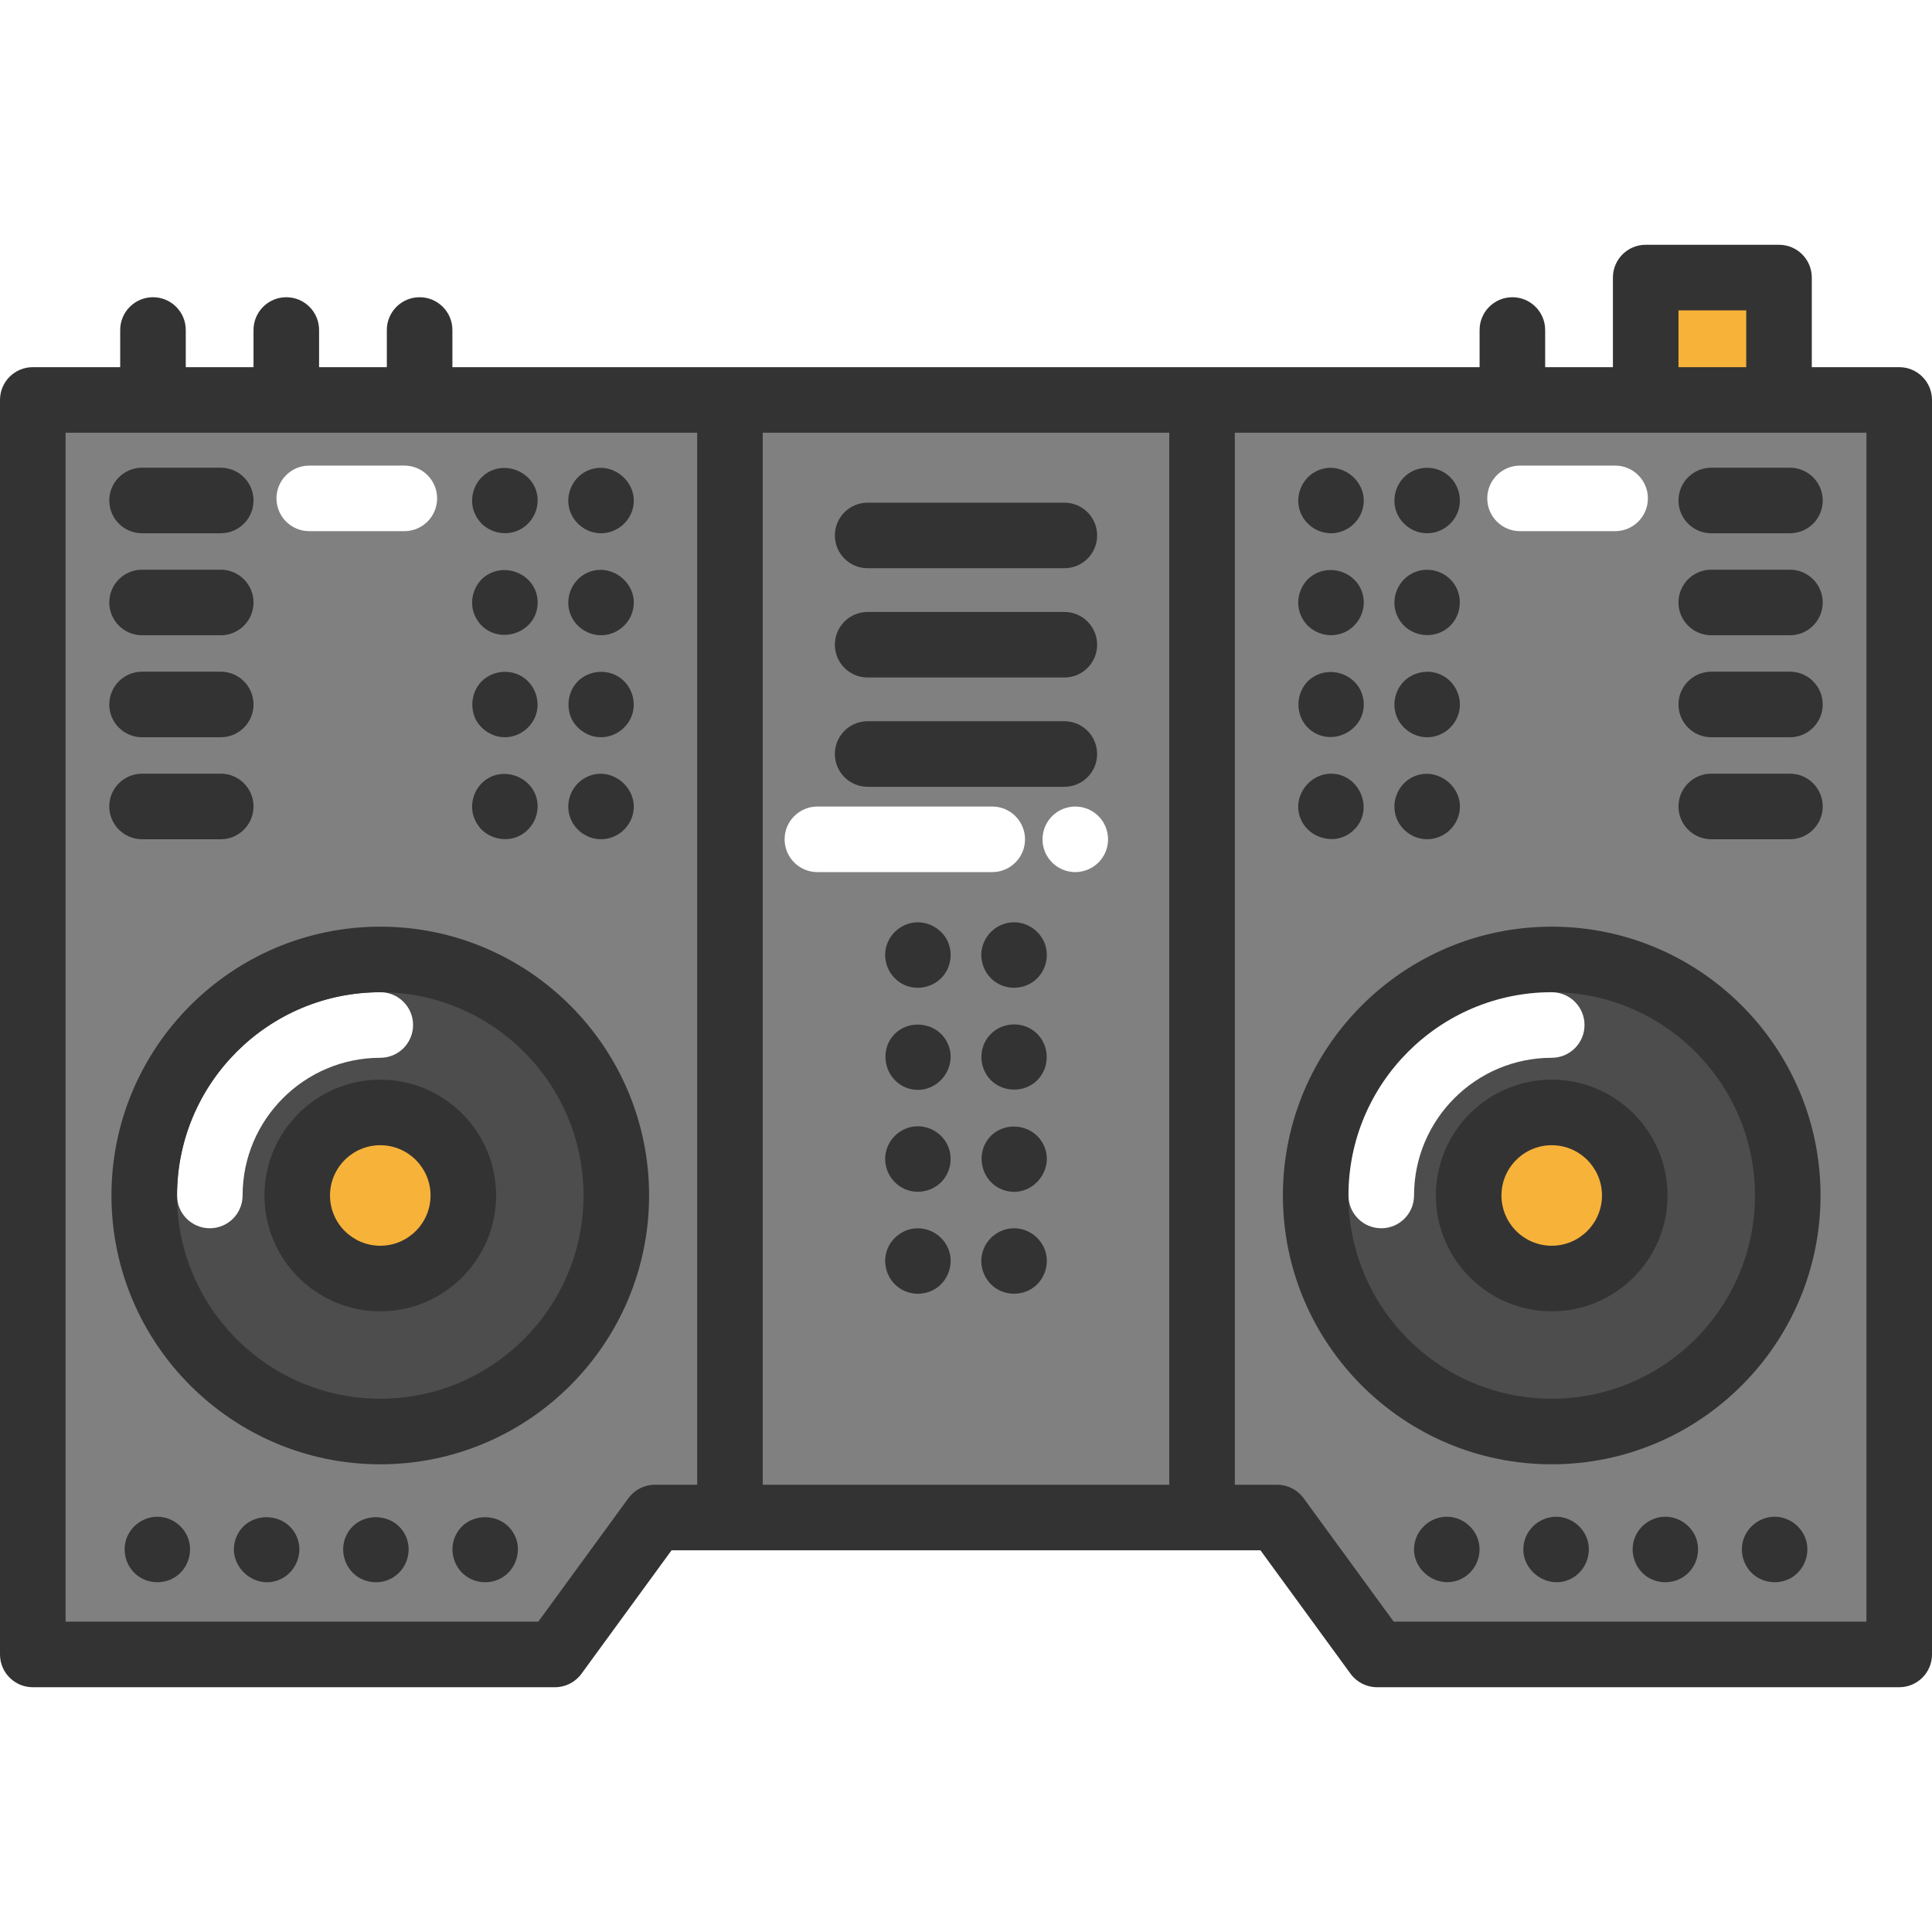 <?xml version="1.0" encoding="iso-8859-1"?>
<!-- Uploaded to: SVG Repo, www.svgrepo.com, Generator: SVG Repo Mixer Tools -->
<svg version="1.1" id="Layer_1" xmlns="http://www.w3.org/2000/svg" xmlns:xlink="http://www.w3.org/1999/xlink" 
	 viewBox="0 0 512 512" xml:space="preserve">
<g>
	<path style="fill:#F7B239;" d="M100.782,294.804c12.128,0,22.009,9.869,22.009,22.009s-9.881,22.009-22.009,22.009
		c-12.14,0-22.009-9.869-22.009-22.009C78.773,304.674,88.642,294.804,100.782,294.804z"/>
	<path style="fill:#F7B239;" d="M411.225,294.804c12.128,0,22.009,9.869,22.009,22.009s-9.881,22.009-22.009,22.009
		c-12.14,0-22.009-9.869-22.009-22.009C389.216,304.674,399.086,294.804,411.225,294.804z"/>
	<rect x="436.127" y="73.557" style="fill:#F7B239;" width="35.33" height="32.434"/>
</g>
<g>
	<path style="fill:#808080;" d="M503.316,105.99v332.452H364.925l-26.48-36.28h-19.889V105.99H400.8h35.33h35.33H503.316z
		 M473.777,316.813c0-34.543-28.009-62.552-62.552-62.552c-34.554,0-62.552,28.009-62.552,62.552s27.998,62.552,62.552,62.552
		C445.768,379.365,473.777,351.356,473.777,316.813z"/>
	<rect x="193.448" y="105.991" style="fill:#808080;" width="125.104" height="296.172"/>
	<path style="fill:#808080;" d="M193.451,105.99v296.172h-19.901l-26.48,36.28H8.691V105.99h31.855h35.33h35.33
		C111.207,105.99,193.451,105.99,193.451,105.99z M163.334,316.813c0-34.543-28.009-62.552-62.552-62.552
		c-34.554,0-62.552,28.009-62.552,62.552s27.998,62.552,62.552,62.552C135.324,379.365,163.334,351.356,163.334,316.813z"/>
</g>
<path style="fill:#4D4D4D;" d="M100.782,254.261c34.543,0,62.552,28.009,62.552,62.552s-28.009,62.552-62.552,62.552
	c-34.554,0-62.552-28.009-62.552-62.552C38.23,282.271,66.228,254.261,100.782,254.261z M122.791,316.813
	c0-12.14-9.881-22.009-22.009-22.009c-12.14,0-22.009,9.869-22.009,22.009s9.869,22.009,22.009,22.009
	C112.91,338.822,122.791,328.953,122.791,316.813z"/>
<path style="fill:#FFFFFF;" d="M55.605,325.501c-4.799,0-8.688-3.89-8.688-8.688c0-29.701,24.162-53.864,53.864-53.864
	c4.799,0,8.688,3.89,8.688,8.688c0,4.798-3.889,8.688-8.688,8.688c-20.12,0-36.489,16.369-36.489,36.489
	C64.293,321.611,60.404,325.501,55.605,325.501z"/>
<path style="fill:#4D4D4D;" d="M411.225,254.261c34.543,0,62.552,28.009,62.552,62.552s-28.009,62.552-62.552,62.552
	c-34.554,0-62.552-28.009-62.552-62.552S376.671,254.261,411.225,254.261z M433.234,316.813c0-12.14-9.881-22.009-22.009-22.009
	c-12.14,0-22.009,9.869-22.009,22.009s9.869,22.009,22.009,22.009C423.353,338.822,433.234,328.953,433.234,316.813z"/>
<g>
	<path style="fill:#333333;" d="M503.312,97.303h-23.167V73.557c0-4.798-3.889-8.688-8.688-8.688h-35.33
		c-4.799,0-8.688,3.89-8.688,8.688v23.747h-17.955v-9.846c0-4.798-3.889-8.688-8.688-8.688s-8.688,3.89-8.688,8.688v9.846H119.891
		v-9.846c0-4.798-3.889-8.688-8.688-8.688c-4.799,0-8.688,3.89-8.688,8.688v9.846H84.561v-9.846c0-4.798-3.889-8.688-8.688-8.688
		s-8.688,3.89-8.688,8.688v9.846H49.231v-9.846c0-4.798-3.889-8.688-8.688-8.688s-8.688,3.89-8.688,8.688v9.846H8.688
		c-4.799,0-8.688,3.89-8.688,8.688v332.453c0,4.798,3.889,8.688,8.688,8.688h138.385c2.775,0,5.382-1.325,7.019-3.567l23.876-32.719
		h156.066l23.876,32.719c1.636,2.241,4.243,3.567,7.019,3.567h138.384c4.799,0,8.688-3.89,8.688-8.688V105.991
		C512,101.193,508.111,97.303,503.312,97.303z M444.815,82.244h17.955v15.059h-17.955V82.244z M309.864,114.679v278.792H202.136
		V114.679H309.864z M173.552,393.471c-2.775,0-5.382,1.325-7.019,3.567l-23.876,32.718H17.376V114.679H184.76v278.792H173.552z
		 M494.624,429.756H369.343l-23.876-32.718c-1.636-2.241-4.243-3.567-7.019-3.567H327.24V114.679h167.385V429.756z"/>
	<path style="fill:#333333;" d="M100.778,245.575c-39.282,0-71.24,31.958-71.24,71.24c0,39.282,31.958,71.24,71.24,71.24
		s71.24-31.958,71.24-71.24S140.06,245.575,100.778,245.575z M100.778,370.679c-29.702,0-53.864-24.164-53.864-53.864
		s24.162-53.864,53.864-53.864s53.864,24.164,53.864,53.864C154.643,346.515,130.48,370.679,100.778,370.679z"/>
	<path style="fill:#333333;" d="M100.778,286.118c-16.926,0-30.697,13.771-30.697,30.697s13.771,30.697,30.697,30.697
		s30.697-13.771,30.697-30.697S117.704,286.118,100.778,286.118z M100.778,330.136c-7.345,0-13.321-5.976-13.321-13.321
		c0-7.345,5.976-13.321,13.321-13.321c7.345,0,13.321,5.976,13.321,13.321C114.1,324.16,108.124,330.136,100.778,330.136z"/>
	<path style="fill:#333333;" d="M411.222,245.575c-39.282,0-71.24,31.958-71.24,71.24c0,39.282,31.958,71.24,71.24,71.24
		s71.24-31.958,71.24-71.24S450.503,245.575,411.222,245.575z M411.222,370.679c-29.702,0-53.864-24.164-53.864-53.864
		s24.162-53.864,53.864-53.864s53.864,24.164,53.864,53.864C465.086,346.515,440.924,370.679,411.222,370.679z"/>
	<path style="fill:#333333;" d="M411.222,286.118c-16.926,0-30.697,13.771-30.697,30.697s13.771,30.697,30.697,30.697
		s30.697-13.771,30.697-30.697S428.148,286.118,411.222,286.118z M411.222,330.136c-7.345,0-13.321-5.976-13.321-13.321
		c0-7.345,5.976-13.321,13.321-13.321s13.321,5.976,13.321,13.321C424.543,324.16,418.567,330.136,411.222,330.136z"/>
	<path style="fill:#333333;" d="M37.647,141.321h20.851c4.799,0,8.688-3.89,8.688-8.688c0-4.798-3.889-8.688-8.688-8.688H37.647
		c-4.799,0-8.688,3.89-8.688,8.688C28.959,137.431,32.848,141.321,37.647,141.321z"/>
	<path style="fill:#333333;" d="M37.647,168.35h20.851c4.799,0,8.688-3.89,8.688-8.688s-3.889-8.688-8.688-8.688H37.647
		c-4.799,0-8.688,3.89-8.688,8.688S32.848,168.35,37.647,168.35z"/>
	<path style="fill:#333333;" d="M37.647,195.379h20.851c4.799,0,8.688-3.89,8.688-8.688c0-4.798-3.889-8.688-8.688-8.688H37.647
		c-4.799,0-8.688,3.89-8.688,8.688C28.959,191.489,32.848,195.379,37.647,195.379z"/>
	<path style="fill:#333333;" d="M37.647,222.407h20.851c4.799,0,8.688-3.89,8.688-8.688s-3.889-8.688-8.688-8.688H37.647
		c-4.799,0-8.688,3.89-8.688,8.688S32.848,222.407,37.647,222.407z"/>
	<path style="fill:#333333;" d="M151.251,135.957c1.355,3.201,4.534,5.367,8.029,5.363c3.543-0.005,6.801-2.237,8.089-5.532
		c2.839-7.265-4.988-14.326-11.931-10.933C151.4,126.828,149.502,131.799,151.251,135.957
		C151.472,136.478,151.032,135.436,151.251,135.957z"/>
	<path style="fill:#333333;" d="M151.251,162.982c1.363,3.294,4.681,5.436,8.238,5.359c3.658-0.079,6.937-2.553,8.056-6.027
		c2.342-7.268-5.545-13.796-12.267-10.352C151.342,153.978,149.528,158.891,151.251,162.982
		C151.472,163.514,151.032,162.46,151.251,162.982z"/>
	<path style="fill:#333333;" d="M151.251,190.018c1.392,3.289,4.794,5.505,8.375,5.354c3.519-0.147,6.68-2.528,7.848-5.842
		c1.175-3.338,0.103-7.187-2.59-9.473c-2.867-2.434-7.085-2.652-10.257-0.683c-3.656,2.269-4.854,6.891-3.313,10.789"/>
	<path style="fill:#333333;" d="M151.251,217.043c1.337,3.157,4.409,5.283,7.848,5.36c3.693,0.081,7.109-2.283,8.351-5.756
		c2.642-7.389-5.537-14.353-12.419-10.501C151.259,208.257,149.567,213.038,151.251,217.043
		C151.472,217.564,151.032,216.522,151.251,217.043z"/>
	<path style="fill:#333333;" d="M125.767,135.957c0.446,1.052,1.082,2.007,1.877,2.826c2.605,2.525,6.559,3.265,9.862,1.703
		c3.114-1.473,5.107-4.769,4.969-8.213c-0.287-7.159-9.092-10.901-14.456-6.131C125.303,128.557,124.352,132.594,125.767,135.957
		C125.988,136.478,125.548,135.436,125.767,135.957z"/>
	<path style="fill:#333333;" d="M125.767,162.982c0.438,1.059,1.08,2.006,1.877,2.826c5.404,5.245,14.861,1.493,14.84-6.151
		c-0.021-7.626-9.421-11.393-14.84-6.139C125.23,156.004,124.409,159.757,125.767,162.982
		C125.988,163.514,125.548,162.46,125.767,162.982z"/>
	<path style="fill:#333333;" d="M125.767,190.018c1.394,3.291,4.799,5.498,8.379,5.353c3.554-0.144,6.747-2.58,7.882-5.942
		c1.128-3.344,0.001-7.168-2.699-9.426c-2.869-2.399-7.05-2.585-10.201-0.622c-3.645,2.272-4.839,6.888-3.299,10.781"/>
	<path style="fill:#333333;" d="M125.767,217.043c0.446,1.052,1.082,2.007,1.877,2.826c2.605,2.525,6.559,3.265,9.862,1.703
		c3.114-1.473,5.107-4.769,4.969-8.213c-0.287-7.159-9.092-10.901-14.456-6.131C125.303,209.643,124.352,213.68,125.767,217.043
		C125.988,217.564,125.548,216.522,125.767,217.043z"/>
	<path style="fill:#333333;" d="M444.815,132.633c0,4.798,3.889,8.688,8.688,8.688h20.851c4.799,0,8.688-3.89,8.688-8.688
		c0-4.798-3.889-8.688-8.688-8.688h-20.851C448.703,123.946,444.815,127.836,444.815,132.633z"/>
	<path style="fill:#333333;" d="M474.353,150.974h-20.851c-4.799,0-8.688,3.89-8.688,8.688s3.889,8.688,8.688,8.688h20.851
		c4.799,0,8.688-3.89,8.688-8.688S479.152,150.974,474.353,150.974z"/>
	<path style="fill:#333333;" d="M474.353,178.003h-20.851c-4.799,0-8.688,3.89-8.688,8.688c0,4.798,3.889,8.688,8.688,8.688h20.851
		c4.799,0,8.688-3.89,8.688-8.688C483.041,181.893,479.152,178.003,474.353,178.003z"/>
	<path style="fill:#333333;" d="M474.353,205.032h-20.851c-4.799,0-8.688,3.89-8.688,8.688s3.889,8.688,8.688,8.688h20.851
		c4.799,0,8.688-3.89,8.688-8.688S479.152,205.032,474.353,205.032z"/>
	<path style="fill:#333333;" d="M344.699,135.957c1.456,3.439,5.001,5.649,8.747,5.333c3.362-0.285,6.311-2.557,7.452-5.729
		c2.643-7.351-5.426-14.218-12.265-10.583C344.759,127.036,342.99,131.897,344.699,135.957
		C344.92,136.478,344.48,135.436,344.699,135.957z"/>
	<path style="fill:#333333;" d="M344.699,162.982c0.438,1.059,1.08,2.006,1.877,2.826c2.729,2.649,6.865,3.307,10.24,1.512
		c3.048-1.621,4.916-5.059,4.556-8.507c-0.754-7.203-9.631-10.303-14.796-5.296C344.162,156.004,343.341,159.757,344.699,162.982
		C344.92,163.514,344.48,162.46,344.699,162.982z"/>
	<path style="fill:#333333;" d="M347.897,193.91c6.065,3.993,14.373-1.027,13.448-8.281c-0.906-7.103-9.678-10.021-14.769-5.086
		C342.843,184.388,343.357,190.922,347.897,193.91z"/>
	<path style="fill:#333333;" d="M344.699,217.043c2.339,5.523,9.888,7.224,14.167,2.815c4.789-4.654,2.298-12.951-4.033-14.563
		C348.071,203.573,341.986,210.595,344.699,217.043C344.92,217.564,344.48,216.522,344.699,217.043z"/>
	<path style="fill:#333333;" d="M370.183,135.957c1.387,3.276,4.664,5.449,8.241,5.357c3.489-0.089,6.618-2.312,7.88-5.556
		c1.322-3.396,0.308-7.365-2.457-9.731c-2.809-2.404-6.929-2.724-10.104-0.85C370.104,127.328,368.544,132.062,370.183,135.957
		C370.404,136.478,369.964,135.436,370.183,135.957z"/>
	<path style="fill:#333333;" d="M370.183,162.982c0.438,1.059,1.08,2.006,1.877,2.826c3.395,3.296,8.907,3.371,12.29,0
		c2.905-2.894,3.331-7.561,1.077-10.97c-2.343-3.543-7.1-4.835-10.929-3.023C370.389,153.759,368.406,158.763,370.183,162.982
		C370.404,163.514,369.964,162.46,370.183,162.982z"/>
	<path style="fill:#333333;" d="M370.183,190.018c1.472,3.477,5.096,5.698,8.878,5.319c3.626-0.363,6.673-3.019,7.568-6.538
		c0.931-3.66-0.72-7.627-3.959-9.56c-3.414-2.038-7.776-1.443-10.61,1.303C369.63,183.045,368.847,186.776,370.183,190.018
		C370.404,190.539,369.964,189.485,370.183,190.018z"/>
	<path style="fill:#333333;" d="M370.183,217.043c1.387,3.276,4.664,5.449,8.241,5.357c3.489-0.089,6.618-2.312,7.88-5.556
		c2.945-7.562-5.631-14.696-12.561-10.571C370.111,208.436,368.538,213.133,370.183,217.043
		C370.404,217.564,369.964,216.522,370.183,217.043z"/>
	<path style="fill:#333333;" d="M229.937,150.588h52.127c4.799,0,8.688-3.89,8.688-8.688c0-4.798-3.889-8.688-8.688-8.688h-52.127
		c-4.799,0-8.688,3.89-8.688,8.688C221.249,146.698,225.138,150.588,229.937,150.588z"/>
	<path style="fill:#333333;" d="M229.937,179.548h52.127c4.799,0,8.688-3.89,8.688-8.688c0-4.798-3.889-8.688-8.688-8.688h-52.127
		c-4.799,0-8.688,3.89-8.688,8.688C221.249,175.658,225.138,179.548,229.937,179.548z"/>
	<path style="fill:#333333;" d="M282.063,191.131h-52.127c-4.799,0-8.688,3.89-8.688,8.688s3.889,8.688,8.688,8.688h52.127
		c4.799,0,8.688-3.89,8.688-8.688S286.862,191.131,282.063,191.131z"/>
	<path style="fill:#333333;" d="M241.559,244.589c-3.511,0.731-6.264,3.538-6.865,7.083c-0.641,3.788,1.385,7.646,4.854,9.284
		c3.287,1.552,7.282,0.844,9.852-1.714c2.598-2.587,3.265-6.665,1.662-9.95C249.36,245.805,245.367,243.823,241.559,244.589"/>
	<path style="fill:#333333;" d="M251.277,276.815c-2.348-5.67-9.802-7.058-14.167-2.826c-4.934,5.082-2.019,13.86,5.083,14.768
		C248.656,289.582,253.81,282.831,251.277,276.815C251.056,276.282,251.496,277.336,251.277,276.815z"/>
	<path style="fill:#333333;" d="M241.559,298.638c-3.637,0.754-6.45,3.757-6.917,7.446c-0.477,3.773,1.641,7.468,5.1,9.009
		c3.309,1.473,7.266,0.695,9.777-1.914c2.548-2.647,3.136-6.732,1.461-9.992C249.236,299.791,245.309,297.884,241.559,298.638"/>
	<path style="fill:#333333;" d="M251.277,330.864c-1.347-3.183-4.479-5.309-7.944-5.354c-3.815-0.049-7.273,2.522-8.387,6.157
		c-1.034,3.38,0.171,7.154,2.932,9.342c2.892,2.294,7.043,2.456,10.125,0.449C251.457,339.212,252.881,334.674,251.277,330.864
		C251.056,330.343,251.496,331.386,251.277,330.864z"/>
	<path style="fill:#333333;" d="M276.762,249.778c-1.41-3.331-4.804-5.538-8.445-5.353c-3.793,0.193-7.066,2.899-8.002,6.569
		c-0.837,3.284,0.398,6.83,3.047,8.929c3.006,2.383,7.385,2.459,10.483,0.207C277.051,257.802,278.303,253.443,276.762,249.778
		C276.54,249.257,276.98,250.3,276.762,249.778z"/>
	<path style="fill:#333333;" d="M273.564,272.911c-3.802-2.502-9.063-1.648-11.789,2.033c-2.557,3.453-2.166,8.264,0.818,11.333
		c3.802,3.691,10.217,3.246,13.271-1.18C278.584,281.159,277.585,275.565,273.564,272.911
		C273.089,272.598,274.038,273.224,273.564,272.911z"/>
	<path style="fill:#333333;" d="M276.762,303.84c-2.39-5.644-9.78-7.08-14.167-2.826c-4.811,4.956-2.184,13.479,4.661,14.703
		C273.856,316.897,279.366,310.026,276.762,303.84C276.54,303.318,276.98,304.361,276.762,303.84z"/>
	<path style="fill:#333333;" d="M276.762,330.864c-1.41-3.331-4.804-5.538-8.445-5.353c-3.793,0.193-7.066,2.899-8.002,6.569
		c-0.837,3.284,0.398,6.83,3.047,8.929c3.006,2.383,7.385,2.459,10.483,0.207C277.051,338.888,278.303,334.529,276.762,330.864
		C276.54,330.343,276.98,331.386,276.762,330.864z"/>
	<path style="fill:#333333;" d="M391.44,407.317c-1.378-3.26-4.642-5.434-8.197-5.36c-3.717,0.078-7.053,2.603-8.135,6.163
		c-2.287,7.525,6.256,14.022,12.905,9.887C391.569,415.795,393.07,411.192,391.44,407.317
		C391.219,406.796,391.659,407.838,391.44,407.317z"/>
	<path style="fill:#333333;" d="M420.4,407.317c-1.381-3.265-4.664-5.449-8.23-5.357c-3.628,0.093-6.897,2.514-8.034,5.959
		c-2.534,7.675,6.335,14.438,13.068,9.953C420.595,415.608,421.984,411.083,420.4,407.317
		C420.178,406.796,420.618,407.838,420.4,407.317z"/>
	<path style="fill:#333333;" d="M449.359,407.317c-1.354-3.201-4.52-5.363-8.017-5.363c-3.633,0-6.961,2.348-8.18,5.765
		c-1.242,3.476-0.09,7.454,2.799,9.744c2.95,2.34,7.259,2.467,10.343,0.307C449.61,415.453,450.897,411.054,449.359,407.317
		C449.138,406.796,449.578,407.85,449.359,407.317z"/>
	<path style="fill:#333333;" d="M478.318,407.317c-1.409-3.33-4.804-5.538-8.445-5.353c-3.632,0.185-6.824,2.684-7.887,6.157
		c-1.014,3.312,0.123,7.046,2.799,9.237c2.917,2.387,7.195,2.612,10.336,0.512C478.517,415.599,479.907,411.094,478.318,407.317
		C478.097,406.796,478.537,407.838,478.318,407.317z"/>
	<path style="fill:#333333;" d="M49.721,407.317c-1.355-3.203-4.518-5.363-8.017-5.363c-3.634,0-6.959,2.346-8.18,5.765
		c-1.242,3.476-0.09,7.454,2.799,9.744c2.95,2.34,7.258,2.467,10.343,0.307C49.972,415.453,51.259,411.054,49.721,407.317
		C49.5,406.796,49.94,407.85,49.721,407.317z"/>
	<path style="fill:#333333;" d="M78.68,407.317c-2.969-7.02-13.317-6.994-16.106,0.169c-2.84,7.294,5.084,14.459,12.061,10.875
		C78.583,416.331,80.409,411.426,78.68,407.317C78.459,406.796,78.899,407.838,78.68,407.317z"/>
	<path style="fill:#333333;" d="M107.639,407.317c-2.942-6.955-13.116-7.016-16.045,0c-1.484,3.556-0.356,7.819,2.689,10.179
		c2.802,2.172,6.75,2.42,9.798,0.599C107.715,415.925,109.285,411.229,107.639,407.317
		C107.418,406.796,107.858,407.838,107.639,407.317z"/>
	<path style="fill:#333333;" d="M136.599,407.317c-2.974-7.031-13.334-6.997-16.121,0.198c-1.362,3.516-0.225,7.612,2.721,9.948
		c2.791,2.212,6.77,2.451,9.821,0.638C136.663,415.937,138.249,411.241,136.599,407.317
		C136.377,406.796,136.818,407.838,136.599,407.317z"/>
</g>
<g>
	<path style="fill:#FFFFFF;" d="M107.153,140.764H81.958c-4.799,0-8.688-3.89-8.688-8.688s3.889-8.688,8.688-8.688h25.195
		c4.799,0,8.688,3.89,8.688,8.688S111.952,140.764,107.153,140.764z"/>
	<path style="fill:#FFFFFF;" d="M428.022,140.764h-25.195c-4.799,0-8.688-3.89-8.688-8.688s3.889-8.688,8.688-8.688h25.195
		c4.799,0,8.688,3.89,8.688,8.688S432.821,140.764,428.022,140.764z"/>
	<path style="fill:#FFFFFF;" d="M262.954,231.117h-46.335c-4.799,0-8.688-3.89-8.688-8.688s3.889-8.688,8.688-8.688h46.335
		c4.799,0,8.688,3.89,8.688,8.688S267.753,231.117,262.954,231.117z"/>
	<path style="fill:#FFFFFF;" d="M284.963,231.117c-0.568,0-1.135-0.058-1.703-0.174c-0.546-0.104-1.1-0.278-1.622-0.498
		c-0.521-0.209-1.031-0.475-1.494-0.788c-0.475-0.324-0.927-0.683-1.321-1.089c-0.407-0.394-0.765-0.846-1.089-1.321
		c-0.313-0.463-0.579-0.973-0.799-1.494c-0.208-0.521-0.381-1.077-0.487-1.622c-0.116-0.568-0.173-1.135-0.173-1.703
		s0.058-1.135,0.173-1.703c0.105-0.544,0.278-1.1,0.487-1.622c0.22-0.521,0.488-1.031,0.799-1.494
		c0.324-0.475,0.683-0.927,1.089-1.321c0.394-0.405,0.844-0.765,1.321-1.089c0.463-0.313,0.973-0.579,1.494-0.799
		c0.521-0.209,1.077-0.382,1.622-0.487c1.124-0.232,2.282-0.232,3.404,0c0.544,0.104,1.1,0.278,1.622,0.487
		c0.52,0.22,1.031,0.487,1.494,0.799c0.474,0.324,0.927,0.683,1.321,1.089c0.405,0.394,0.765,0.846,1.089,1.321
		c0.313,0.463,0.579,0.973,0.798,1.494c0.208,0.521,0.382,1.077,0.487,1.622c0.117,0.568,0.174,1.135,0.174,1.703
		s-0.058,1.135-0.174,1.703c-0.104,0.544-0.278,1.1-0.487,1.622c-0.219,0.521-0.487,1.031-0.798,1.494
		c-0.324,0.475-0.685,0.927-1.089,1.321c-0.394,0.405-0.846,0.765-1.321,1.089c-0.463,0.313-0.974,0.579-1.494,0.788
		c-0.521,0.22-1.078,0.394-1.622,0.498C286.097,231.059,285.53,231.117,284.963,231.117z"/>
	<path style="fill:#FFFFFF;" d="M366.049,325.501c-4.799,0-8.688-3.89-8.688-8.688c0-29.701,24.162-53.864,53.864-53.864
		c4.799,0,8.688,3.89,8.688,8.688c0,4.798-3.889,8.688-8.688,8.688c-20.12,0-36.489,16.369-36.489,36.489
		C374.737,321.611,370.848,325.501,366.049,325.501z"/>
</g>
</svg>